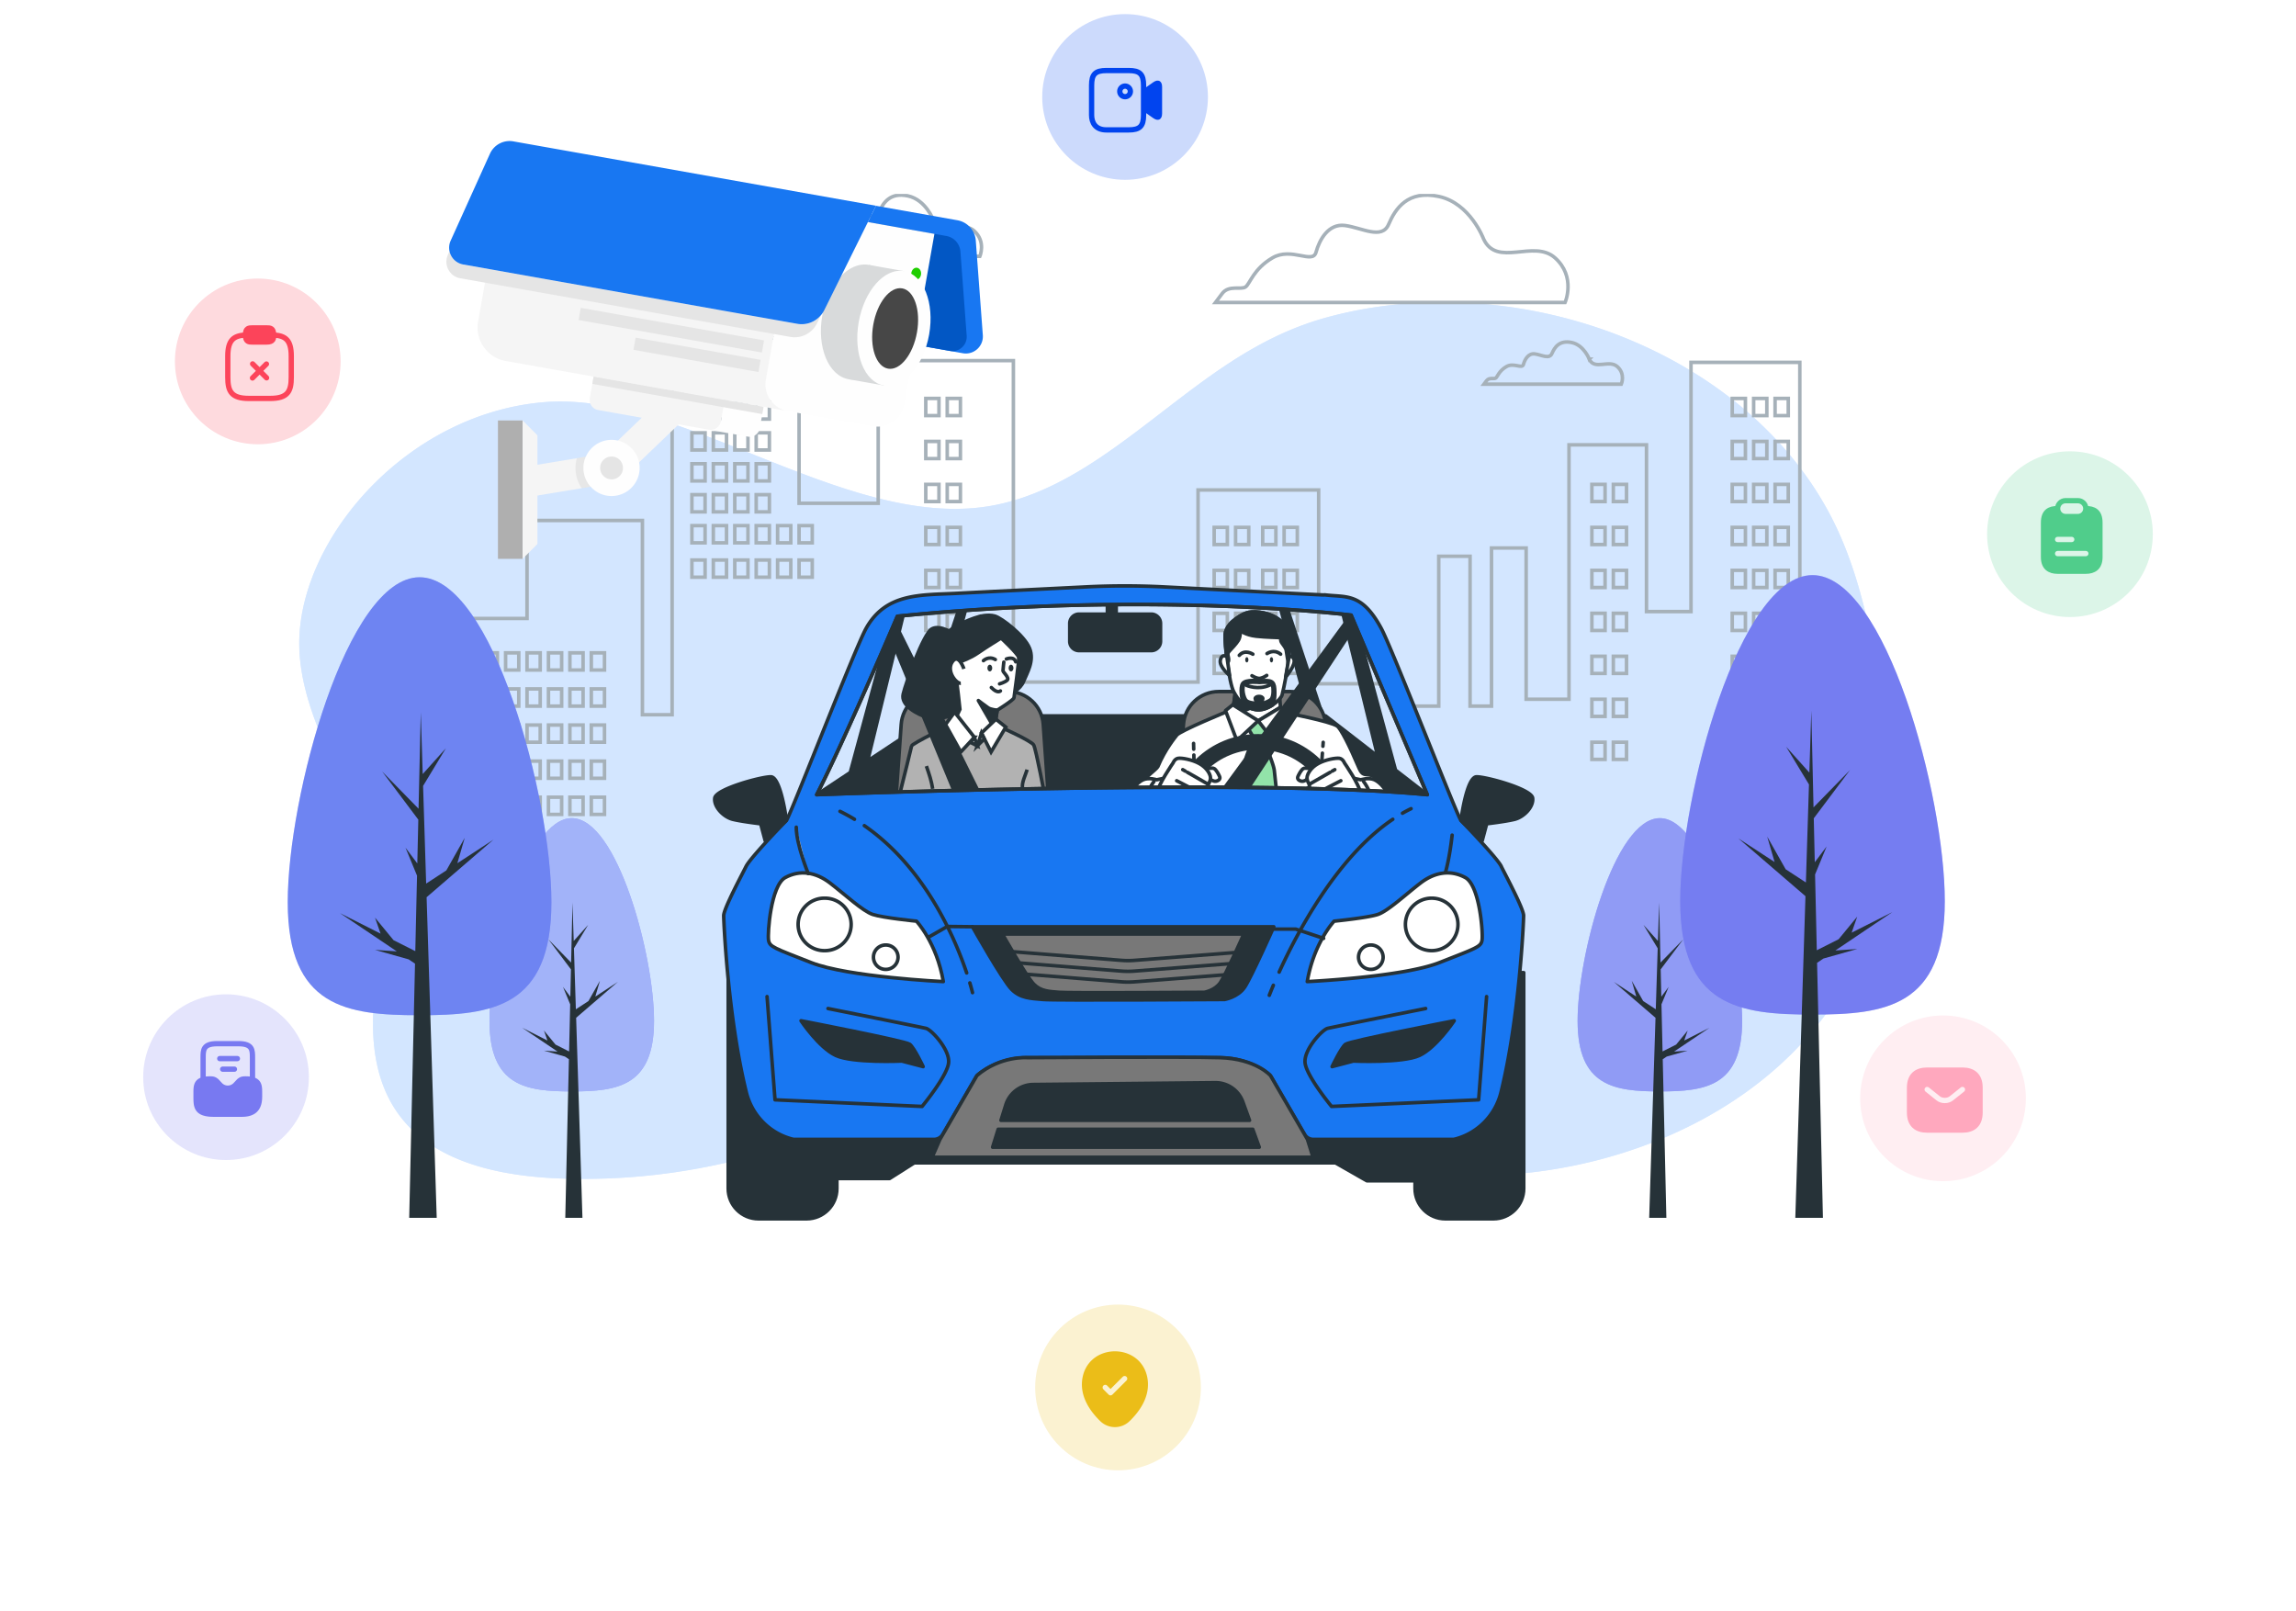 <?xml version="1.0" encoding="utf-8"?>
<svg xmlns="http://www.w3.org/2000/svg" width="570" height="400" fill="none" viewBox="0 0 570 457" class="icon"><g clip-path="url(#a)"><path fill="#D3E6FF" d="M483.733 277.389c11.462-21.197 13.155-45.411 10.466-68.783-2.384-20.733-5.984-44.517-16.051-63.226-25.501-47.408-89.964-69.653-142.307-55.4-21.829 5.942-37.142 19.731-54.674 32.843-12.957 9.696-27.181 19.167-43.923 21.104-40.104 4.643-85.747-33.162-123.779-29.845-38.032 3.316-67.77 37.141-69.151 66.323-1.381 29.182 27.66 59.028 24.896 78.925-2.769 19.897-20.746 72.955 50.478 74.945 71.223 1.99 108.564-37.804 136.224-29.182 27.659 8.622 88.509 33.824 139.683 27.192 33.384-4.324 66.024-20.699 84.319-48.509a86.121 86.121 0 0 0 3.819-6.38v-.007Z"></path><path fill="#D3E6FF" d="M483.733 277.389c11.462-21.197 13.155-45.411 10.466-68.783-2.384-20.733-5.984-44.517-16.051-63.226-25.501-47.408-89.964-69.653-142.307-55.4-21.829 5.942-37.142 19.731-54.674 32.843-12.957 9.696-27.181 19.167-43.923 21.104-40.104 4.643-85.747-33.162-123.779-29.845-38.032 3.316-67.77 37.141-69.151 66.323-1.381 29.182 27.66 59.028 24.896 78.925-2.769 19.897-20.746 72.955 50.478 74.945 71.223 1.99 108.564-37.804 136.224-29.182 27.659 8.622 88.509 33.824 139.683 27.192 33.384-4.324 66.024-20.699 84.319-48.509a86.121 86.121 0 0 0 3.819-6.38v-.007Z" opacity=".8"></path><path stroke="#A6B1B9" stroke-linecap="round" stroke-miterlimit="10" d="M224.128 62.408s-2.165-5.77-7.225-6.85c-5.054-1.082-7.046 1.982-8.128 4.51-1.083 2.526-4.337.543-7.046.178-2.71-.364-4.157 2.348-4.695 4.331-.545 1.983-3.972-.902-7.046.902-3.068 1.804-3.613 4.152-4.337 4.69-.724.536-2.709-.359-3.792 1.08l-1.082 1.446h56.527s1.806-4.152-1.627-7.216c-3.434-3.064-9.39 1.625-11.562-3.064l.013-.007ZM380.175 67.748s-3.799-10.128-12.671-12.025c-8.872-1.896-12.358 3.483-14.258 7.913-1.899 4.43-7.603.948-12.358.318-4.755-.63-7.285 4.112-8.235 7.594-.95 3.482-6.973-1.585-12.359 1.585-5.385 3.164-6.335 7.276-7.603 8.225-1.269.948-4.755-.63-6.654 1.896l-1.9 2.534h99.161s3.168-7.276-2.848-12.655c-6.017-5.378-16.476 2.846-20.275-5.378v-.007ZM126.561 84.912s-1.494-3.979-4.981-4.722c-3.486-.743-4.854 1.367-5.605 3.11-.743 1.739-2.988.372-4.854.127-1.866-.246-2.862 1.618-3.234 2.984-.372 1.367-2.736-.623-4.855.624-2.118 1.24-2.49 2.858-2.988 3.23-.498.371-1.866-.246-2.617.743l-.743.994h38.962s1.241-2.858-1.123-4.974-6.475 1.121-7.969-2.116h.007ZM410.158 101.866s-1.494-3.98-4.98-4.723c-3.487-.743-4.855 1.367-5.605 3.111-.744 1.738-2.988.371-4.855.126-1.866-.252-2.862 1.618-3.234 2.984-.371 1.367-2.736-.623-4.854.624-2.119 1.24-2.49 2.858-2.988 3.23-.499.371-1.867-.246-2.617.743l-.744.995h38.962s1.242-2.859-1.122-4.975c-2.364-2.115-6.475 1.121-7.969-2.115h.006Z"></path><path stroke="#A6B1B9" stroke-linecap="round" stroke-miterlimit="10" d="M71.927 234.875H91.57v-59.472h17.3v-27.79h32.732v55.088h8.421V95.861h36.007v46.878h22.446v-40.464h38.344v91.161h52.377v-54.471h34.207v54.962h20.971v6.334h13.09v-42.5h8.885v42.5h6.083v-44.848h9.822v42.898h12.153v-72.147h21.981v47.289h12.624v-70.687h30.867v142.833"></path><path stroke="#A6B1B9" stroke-linecap="round" stroke-miterlimit="10" d="M100.449 185.152H96.71v4.875h3.739v-4.875ZM106.532 185.152h-3.739v4.875h3.739v-4.875ZM112.608 185.152h-3.738v4.875h3.738v-4.875ZM118.691 185.152h-3.738v4.875h3.738v-4.875ZM124.768 185.152h-3.739v4.875h3.739v-4.875ZM130.844 185.152h-3.739v4.875h3.739v-4.875ZM159.373 149.08h-3.738v4.875h3.738v-4.875ZM165.45 149.08h-3.739v4.875h3.739v-4.875ZM171.533 149.08h-3.739v4.875h3.739v-4.875ZM177.609 149.08h-3.739v4.875h3.739v-4.875ZM159.373 140.299h-3.738v4.875h3.738v-4.875ZM165.45 140.299h-3.739v4.875h3.739v-4.875ZM171.533 140.299h-3.739v4.875h3.739v-4.875ZM177.609 140.299h-3.739v4.875h3.739v-4.875ZM159.373 131.523h-3.738v4.875h3.738v-4.875ZM165.45 131.523h-3.739v4.875h3.739v-4.875ZM171.533 131.523h-3.739v4.875h3.739v-4.875ZM177.609 131.523h-3.739v4.875h3.739v-4.875ZM159.373 122.75h-3.738v4.875h3.738v-4.875ZM165.45 122.75h-3.739v4.875h3.739v-4.875ZM171.533 122.75h-3.739v4.875h3.739v-4.875ZM177.609 122.75h-3.739v4.875h3.739v-4.875ZM159.373 113.975h-3.738v4.874h3.738v-4.874ZM165.45 113.975h-3.739v4.874h3.739v-4.874ZM171.533 113.975h-3.739v4.874h3.739v-4.874ZM177.609 113.975h-3.739v4.874h3.739v-4.874ZM183.686 149.08h-3.739v4.875h3.739v-4.875ZM189.769 149.08h-3.739v4.875h3.739v-4.875ZM159.373 158.828h-3.738v4.875h3.738v-4.875ZM165.45 158.828h-3.739v4.875h3.739v-4.875ZM171.533 158.828h-3.739v4.875h3.739v-4.875ZM177.609 158.828h-3.739v4.875h3.739v-4.875ZM183.686 158.828h-3.739v4.875h3.739v-4.875ZM189.769 158.828h-3.739v4.875h3.739v-4.875ZM100.449 195.387H96.71v4.874h3.739v-4.874ZM106.532 195.387h-3.739v4.874h3.739v-4.874ZM112.608 195.387h-3.738v4.874h3.738v-4.874ZM118.691 195.387h-3.738v4.874h3.738v-4.874ZM124.768 195.387h-3.739v4.874h3.739v-4.874ZM130.844 195.387h-3.739v4.874h3.739v-4.874ZM100.449 205.627H96.71v4.875h3.739v-4.875ZM106.532 205.627h-3.739v4.875h3.739v-4.875ZM112.608 205.627h-3.738v4.875h3.738v-4.875ZM118.691 205.627h-3.738v4.875h3.738v-4.875ZM124.768 205.627h-3.739v4.875h3.739v-4.875ZM130.844 205.627h-3.739v4.875h3.739v-4.875ZM100.449 215.859H96.71v4.875h3.739v-4.875ZM106.532 215.859h-3.739v4.875h3.739v-4.875ZM112.608 215.859h-3.738v4.875h3.738v-4.875ZM118.691 215.859h-3.738v4.875h3.738v-4.875ZM124.768 215.859h-3.739v4.875h3.739v-4.875ZM130.844 215.859h-3.739v4.875h3.739v-4.875ZM100.449 226.1H96.71v4.874h3.739V226.1ZM106.532 226.1h-3.739v4.874h3.739V226.1ZM112.608 226.1h-3.738v4.874h3.738V226.1ZM118.691 226.1h-3.738v4.874h3.738V226.1ZM124.768 226.1h-3.739v4.874h3.739V226.1ZM130.844 226.1h-3.739v4.874h3.739V226.1ZM454.447 113h-3.739v4.875h3.739V113ZM460.523 113h-3.739v4.875h3.739V113ZM466.599 113h-3.739v4.875h3.739V113ZM454.447 125.189h-3.739v4.875h3.739v-4.875ZM460.523 125.189h-3.739v4.875h3.739v-4.875ZM466.599 125.189h-3.739v4.875h3.739v-4.875ZM454.447 137.373h-3.739v4.875h3.739v-4.875ZM460.523 137.373h-3.739v4.875h3.739v-4.875ZM466.599 137.373h-3.739v4.875h3.739v-4.875ZM454.447 149.562h-3.739v4.875h3.739v-4.875ZM460.523 149.562h-3.739v4.875h3.739v-4.875ZM466.599 149.562h-3.739v4.875h3.739v-4.875ZM454.447 161.754h-3.739v4.875h3.739v-4.875ZM460.523 161.754h-3.739v4.875h3.739v-4.875ZM466.599 161.754h-3.739v4.875h3.739v-4.875ZM454.447 173.938h-3.739v4.874h3.739v-4.874ZM460.523 173.938h-3.739v4.874h3.739v-4.874ZM466.599 173.938h-3.739v4.874h3.739v-4.874ZM454.447 186.127h-3.739v4.875h3.739v-4.875ZM460.523 186.127h-3.739v4.875h3.739v-4.875ZM466.599 186.127h-3.739v4.875h3.739v-4.875ZM454.447 198.311h-3.739v4.874h3.739v-4.874ZM460.523 198.311h-3.739v4.874h3.739v-4.874ZM466.599 198.311h-3.739v4.874h3.739v-4.874ZM454.447 210.502h-3.739v4.875h3.739v-4.875ZM460.523 210.502h-3.739v4.875h3.739v-4.875ZM414.641 137.373h-3.739v4.875h3.739v-4.875ZM420.724 137.373h-3.739v4.875h3.739v-4.875ZM414.641 149.562h-3.739v4.875h3.739v-4.875ZM420.724 149.562h-3.739v4.875h3.739v-4.875ZM414.641 161.754h-3.739v4.875h3.739v-4.875ZM420.724 161.754h-3.739v4.875h3.739v-4.875ZM414.641 173.938h-3.739v4.874h3.739v-4.874ZM420.724 173.938h-3.739v4.874h3.739v-4.874ZM414.641 186.127h-3.739v4.875h3.739v-4.875ZM420.724 186.127h-3.739v4.875h3.739v-4.875ZM414.641 198.311h-3.739v4.874h3.739v-4.874ZM420.724 198.311h-3.739v4.874h3.739v-4.874ZM414.641 210.502h-3.739v4.875h3.739v-4.875ZM420.724 210.502h-3.739v4.875h3.739v-4.875ZM307.504 149.562h-3.739v4.875h3.739v-4.875ZM313.581 149.562h-3.739v4.875h3.739v-4.875ZM307.504 161.754h-3.739v4.875h3.739v-4.875ZM313.581 161.754h-3.739v4.875h3.739v-4.875ZM307.504 173.938h-3.739v4.874h3.739v-4.874ZM313.581 173.938h-3.739v4.874h3.739v-4.874ZM307.504 186.127h-3.739v4.875h3.739v-4.875ZM313.581 186.127h-3.739v4.875h3.739v-4.875ZM307.504 198.311h-3.739v4.874h3.739v-4.874ZM313.581 198.311h-3.739v4.874h3.739v-4.874ZM307.504 210.502h-3.739v4.875h3.739v-4.875ZM313.581 210.502h-3.739v4.875h3.739v-4.875ZM321.271 149.562h-3.739v4.875h3.739v-4.875ZM327.347 149.562h-3.739v4.875h3.739v-4.875ZM321.271 161.754h-3.739v4.875h3.739v-4.875ZM327.347 161.754h-3.739v4.875h3.739v-4.875ZM321.271 173.938h-3.739v4.874h3.739v-4.874ZM327.347 173.938h-3.739v4.874h3.739v-4.874ZM321.271 186.127h-3.739v4.875h3.739v-4.875ZM327.347 186.127h-3.739v4.875h3.739v-4.875ZM321.271 198.311h-3.739v4.874h3.739v-4.874ZM327.347 198.311h-3.739v4.874h3.739v-4.874ZM321.271 210.502h-3.739v4.875h3.739v-4.875ZM327.347 210.502h-3.739v4.875h3.739v-4.875ZM225.709 113h-3.739v4.875h3.739V113ZM231.792 113h-3.739v4.875h3.739V113ZM225.709 125.189h-3.739v4.875h3.739v-4.875ZM231.792 125.189h-3.739v4.875h3.739v-4.875ZM225.709 137.373h-3.739v4.875h3.739v-4.875ZM231.792 137.373h-3.739v4.875h3.739v-4.875ZM225.709 149.562h-3.739v4.875h3.739v-4.875ZM231.792 149.562h-3.739v4.875h3.739v-4.875ZM225.709 161.754h-3.739v4.875h3.739v-4.875ZM231.792 161.754h-3.739v4.875h3.739v-4.875ZM225.709 173.938h-3.739v4.874h3.739v-4.874ZM231.792 173.938h-3.739v4.874h3.739v-4.874ZM225.709 186.127h-3.739v4.875h3.739v-4.875ZM231.792 186.127h-3.739v4.875h3.739v-4.875ZM225.709 198.311h-3.739v4.874h3.739v-4.874ZM231.792 198.311h-3.739v4.874h3.739v-4.874ZM225.709 210.502h-3.739v4.875h3.739v-4.875ZM231.792 210.502h-3.739v4.875h3.739v-4.875ZM466.599 210.502h-3.739v4.875h3.739v-4.875Z"></path><path fill="#7879F1" d="M453.524 289.533c0 18.603-10.447 20.01-23.336 20.01-12.89 0-23.336-1.407-23.336-20.01 0-18.604 10.446-57.496 23.336-57.496 12.889 0 23.336 38.892 23.336 57.496Z"></path><path fill="#A3B3F9" d="M453.524 289.533c0 18.603-10.447 20.01-23.336 20.01-12.89 0-23.336-1.407-23.336-20.01 0-18.604 10.446-57.496 23.336-57.496 12.889 0 23.336 38.892 23.336 57.496Z" opacity=".58"></path><path fill="#263238" d="m438.077 297.976-3.858.266 10.054-6.765-7.179 3.621.983-2.832-3.281 3.993-3.851 1.943-.306-13.364 2.039-4.941-2.085 2.779-.18-7.747 6.396-8.516-6.442 6.586-.385-17.052-.346 10.917-4.104-4.57 4.038 6.666-.545 17.284-3.572-2.335-3.254-5.757 1.301 4.49-6.382-4.171 11.828 10.187-1.793 56.739h4.874l-1.029-44.987 1.122-.756 5.957-1.678Z"></path><path fill="#7879F1" d="M511 255.568c0 29.918-16.801 32.18-37.521 32.18-20.719 0-37.521-2.262-37.521-32.18s16.802-92.455 37.521-92.455c20.72 0 37.521 62.543 37.521 92.455Z"></path><path fill="#6E84F3" d="M511 255.568c0 29.918-16.801 32.18-37.521 32.18-20.719 0-37.521-2.262-37.521-32.18s16.802-92.455 37.521-92.455c20.72 0 37.521 62.543 37.521 92.455Z" opacity=".31"></path><path fill="#263238" d="m486.163 269.144-6.202.424 16.163-10.883-11.548 5.83 1.587-4.557-5.279 6.42-6.19 3.124-.491-21.482 3.28-7.952-3.36 4.47-.285-12.455 10.28-13.69-10.353 10.586-.625-27.418-.557 17.549-6.595-7.349 6.488 10.718-.876 27.796-5.738-3.747-5.233-9.266 2.098 7.216-10.273-6.705 19.026 16.389-2.882 91.234h7.836l-1.66-72.339 1.813-1.214 9.576-2.699Z"></path><path fill="#7879F1" d="M98.224 289.533c0 18.603 10.446 20.01 23.336 20.01 12.89 0 23.336-1.407 23.336-20.01 0-18.604-10.446-57.496-23.336-57.496-12.89 0-23.336 38.892-23.336 57.496Z"></path><path fill="#C1DCFF" d="M98.224 289.533c0 18.603 10.446 20.01 23.336 20.01 12.89 0 23.336-1.407 23.336-20.01 0-18.604-10.446-57.496-23.336-57.496-12.89 0-23.336 38.892-23.336 57.496Z" opacity=".58"></path><path fill="#263238" d="m113.671 297.976 3.858.266-10.054-6.765 7.179 3.621-.983-2.832 3.281 3.993 3.851 1.943.306-13.364-2.039-4.941 2.085 2.779.18-7.747-6.396-8.516 6.435 6.586.392-17.052.346 10.917 4.104-4.57-4.038 6.666.545 17.284 3.572-2.335 3.254-5.757-1.308 4.49 6.389-4.171-11.828 10.187 1.787 56.739h-4.868l1.029-44.987-1.122-.756-5.957-1.678Z"></path><path fill="#7879F1" d="M41 255.866c0 29.819 16.742 32.068 37.395 32.068 20.653 0 37.394-2.249 37.394-32.068s-16.741-92.149-37.394-92.149S41 226.047 41 255.866Z"></path><path fill="#579DF7" d="M41 255.866c0 29.819 16.742 32.068 37.395 32.068 20.653 0 37.394-2.249 37.394-32.068s-16.741-92.149-37.394-92.149S41 226.047 41 255.866Z" opacity=".31"></path><path fill="#263238" d="m65.75 269.397 6.183.424-16.11-10.843 11.508 5.81-1.58-4.537 5.26 6.394 6.169 3.11.49-21.409-3.266-7.926 3.347 4.457.285-12.415-10.247-13.643 10.314 10.545.63-27.325.552 17.49 6.574-7.323-6.468 10.685.87 27.703 5.724-3.734 5.213-9.232-2.085 7.19 10.234-6.686-18.96 16.336 2.869 90.929h-7.803l1.647-72.094-1.8-1.213-9.55-2.693Z"></path><path fill="#263238" stroke="#263238" stroke-linecap="round" stroke-linejoin="round" d="M285.908 174.17h-20.46a2.648 2.648 0 0 0-2.65 2.646v5.061a2.648 2.648 0 0 0 2.65 2.646h20.46a2.649 2.649 0 0 0 2.65-2.646v-5.061a2.649 2.649 0 0 0-2.65-2.646Z"></path><path fill="#263238" stroke="#263238" stroke-linecap="round" stroke-linejoin="round" d="M275.987 169.148h-2.511v7.846h2.511v-7.846Z"></path><path fill="#263238" stroke="#263238" stroke-linecap="round" stroke-linejoin="round" d="m364.224 225.39-9.012-6.977-12.551-46.334-20.892-2.573 9.038 33.533H225.144l9.039-33.533-20.893 2.573-12.737 47.01-9.516 6.301h173.187Zm-39.885-53.317 15.745 1.14 10.068 41.267-14.789-11.454h-.797l-10.227-30.96v.007Zm-108.479 1.14 15.746-1.14-11.024 33.36.379.126-15.487 10.26 10.393-42.606h-.007Z"></path><path fill="#787878" stroke="#263238" stroke-linecap="round" stroke-linejoin="round" d="m256.848 227.506-1.554-22.066c-.365-5.24-4.735-9.305-9.995-9.305h-20.307c-5.26 0-9.63 4.065-9.995 9.305l-1.554 22.066h43.405ZM336.917 227.506l-1.554-22.066c-.366-5.24-4.735-9.305-9.995-9.305H305.06c-5.259 0-9.629 4.065-9.994 9.305l-1.554 22.066h43.405Z"></path><path fill="#263238" stroke="#263238" stroke-miterlimit="10" d="M230.019 179.827s-3.892-2.779-6.302-1.479c-2.411 1.294-7.418 15.374-8.162 18.518-.744 3.143 3.891 5.743 7.046 6.665 3.154.929 9.456-1.114 10.937-2.593 1.481-1.479-3.526-21.111-3.526-21.111h.007Z"></path><path fill="#B2B2B2" stroke="#263238" stroke-miterlimit="10" d="M256.323 228.091c-.239-.749-.378-1.213-.378-1.213s-2.703-14.452-3.374-15.606c-.677-1.154-9.065-4.915-9.065-4.915l-14.563-.769s-10.898 5.299-10.997 5.976c-.053.358-2.139 8.741-4.084 16.527h42.468-.007Z"></path><path stroke="#263238" stroke-miterlimit="10" d="M222.143 217.273c.856 2.474 1.434 4.212 1.786 6.447M250.718 218.281c-.465 1.592-1.64 3.701-1.288 5.399"></path><path fill="#263238" stroke="#263238" stroke-miterlimit="10" d="M237.038 174.871s-8.666 2.408-11.077 7.057c-2.41 4.65-2.57 5.691-1.202 7.939 1.362 2.242 4.735 6.254 7.87 7.859 3.128 1.606 13.082-.722 13.082-.722s3.048-1.36 4.011-3.768c.963-2.407 3.128-5.77 1.687-9.378-1.448-3.608-7.869-8.575-9.875-9.139-2.005-.564-4.496.159-4.496.159v-.007Z"></path><path fill="#fff" stroke="#263238" stroke-miterlimit="10" d="M243.347 180.954s-4.323 2.659-6.541 4.205c-2.218 1.552-4.881 2.434-4.881 2.434s-1.992.889-1.554 3.21c.445 2.328 1.281 10.36 1.281 10.36l-1.507 3.263 6.428 7.083 5.101-6.646.551-3.435s4.655-2.879 4.768-3.542c.113-.663 1.441-10.406 1.328-11.401-.113-.995-4.987-5.538-4.987-5.538l.013.007Z"></path><path stroke="#263238" stroke-linecap="round" stroke-linejoin="round" d="M244.104 187.779s-.239 2.162-.239 2.487c0 .325 1.926 2.003 1.202 2.647-.724.643-2.165 1.041-2.165 1.041M243.141 195.956s-.803.882-2.57-.962"></path><path fill="#263238" stroke="#263238" stroke-linecap="round" stroke-linejoin="round" d="M242.245 201.434s-1.833-.192-2.55-.67c-.724-.484-2.81-2.082-2.81-2.082l4.091 7.056.711-.868.551-3.436h.007Z"></path><path fill="#fff" d="M232.788 189.701s-1.527-4.569-3.294-2.003c-1.766 2.567 1.043 6.175 2.411 6.096"></path><path stroke="#263238" stroke-miterlimit="10" d="M232.788 189.701s-1.527-4.569-3.294-2.003c-1.766 2.567 1.043 6.175 2.411 6.096"></path><path fill="#263238" d="M240.133 190.425c.378 0 .684-.43.684-.961 0-.531-.306-.962-.684-.962-.378 0-.684.431-.684.962 0 .531.306.961.684.961ZM246.15 190.425c.377 0 .684-.43.684-.961 0-.531-.307-.962-.684-.962-.378 0-.684.431-.684.962 0 .531.306.961.684.961Z"></path><path stroke="#263238" stroke-linecap="round" stroke-linejoin="round" d="M238.327 187.373s1.447-1.445 3.373-.318M244.828 186.897s2.165-.882 2.65.802"></path><path fill="#fff" stroke="#263238" stroke-miterlimit="10" d="m230.138 201.965 5.619 7.136-3.852 4.172-4.337-7.78 2.57-3.528Z"></path><path fill="#263238" d="m212.075 174.461 26.152 52.767h-7.033l-21.078-51.155"></path><path stroke="#263238" stroke-linecap="round" stroke-linejoin="round" d="m212.075 174.461 26.152 52.767h-7.033l-21.078-51.155"></path><path fill="#fff" stroke="#263238" stroke-miterlimit="10" d="m235.757 209.102.83 2.414-1.953-.969 1.123-1.445ZM237.762 207.901l2.73 5.372 4.177-7.057-2.809-2.241-4.098 3.926Z"></path><path fill="#fff" stroke="#263238" stroke-miterlimit="10" d="m237.762 207.9-1.175 3.615 1.979-1.93-.804-1.685Z"></path><path fill="#fff" stroke="#263238" stroke-linecap="round" stroke-linejoin="round" d="M350.756 232.28c.458-1.014 2.776-6.307 1.946-7.706-4.728-7.939-6.116-2.68-7.803-6.653-2.842-6.672-5.24-11.321-6.262-12.017-1.973-1.347-14.949-3.834-14.949-3.834l-15.885-.418s-13.707 5.598-14.636 6.845c-.399.537-3.347 4.046-5.399 8.993-.206.504-4.948 4.285-5.154 4.789-2.238 5.418-.159 9.172.366 9.995h67.783l-.007.006Z"></path><path stroke="#263238" stroke-linecap="round" stroke-linejoin="round" d="M298.008 214.135c.159 5.471.159 10.698.385 16.096M297.928 210.838l.04 1.645M334.466 213.604c-.319 4.204-.631 8.416-.95 12.621-.099 1.34-.199 2.686-.305 4.026M334.692 210.533l-.08 1.114"></path><path fill="#92E3A9" stroke="#263238" stroke-linecap="round" stroke-linejoin="round" d="M312.12 219.587c.159 2.918-.16 8.821-.405 12.687h10.612a2879.327 2879.327 0 0 1-1.494-13.682c-.246-2.401-3.48-9.279-3.48-9.279l2.072-2.732-3.733-3.893-2.404 3.727 1.906 3.15s-3.313 5.465-3.068 10.022h-.006Z"></path><path fill="#fff" stroke="#263238" stroke-linecap="round" stroke-linejoin="round" d="m309.882 195.57-.664 4.968 7.045 3.893 6.303-3.807-.246-3.648-12.438-1.406Z"></path><path fill="#263238" stroke="#263238" stroke-linecap="round" stroke-linejoin="round" d="m309.218 200.538 2.364 1.313 4.011-1.678-4.47-4.463-1.241-.14-.664 4.968Z"></path><path fill="#fff" stroke="#263238" stroke-linecap="round" stroke-linejoin="round" d="M309.383 175.919s-2.344 1.671-2.51 4.099c-.166 2.427 1.089 13.629 2.431 16.136 1.341 2.507 2.928 4.517 6.196 5.101 3.267.583 7.119-2.673 7.537-4.179.418-1.505 2.012-9.278 2.012-12.21 0-2.931.332-6.274-2.344-8.695-2.676-2.427-7.033-2.925-9.125-2.507-2.091.418-4.183 2.255-4.183 2.255h-.014Z"></path><path fill="#263238" stroke="#263238" stroke-linecap="round" stroke-linejoin="round" d="M322.698 176.171c-2.676-2.427-7.032-2.925-9.124-2.507-2.092.418-4.184 2.255-4.184 2.255s-2.344 1.671-2.51 4.099c-.08 1.18.173 4.444.611 7.773.172.026.392-.053.392-.663 0-1.002-.585-1.592.166-2.428.75-.835 1.925-2.009 2.596-3.09.671-1.088.505-2.759.505-2.759s1.507 1.253 4.522 1.591c3.015.332 6.283.332 6.781.418.504.086-.166.584.584 1.592.75 1.001 1.089 1.505 1.169 2.01.073.431.458 2.851.558 3.515.166-1.227.279-2.328.279-3.091 0-2.925.332-6.274-2.345-8.695v-.02Z"></path><path stroke="#263238" stroke-linecap="round" stroke-linejoin="round" d="M314.49 191.637s1.421.922 2.344.749c.924-.165 1.84-.835 1.84-.835M318.76 185.364s1.926-1.42 3.852.166M314.743 185.536s-2.258-1.506-3.852.331"></path><path fill="#263238" d="M313.487 187.121c0 .417-.205.749-.458.749-.252 0-.458-.338-.458-.749 0-.412.206-.75.458-.75.253 0 .458.338.458.75ZM320.48 187.121c0 .417-.205.749-.458.749-.252 0-.458-.338-.458-.749 0-.412.206-.75.458-.75.253 0 .458.338.458.75Z"></path><path stroke="#263238" stroke-linecap="round" stroke-linejoin="round" d="M312.983 194.397s3.267 1.419 6.528-.086"></path><path fill="#fff" stroke="#263238" stroke-linecap="round" stroke-linejoin="round" d="M307.378 186.285s-1.341-1.088-1.84.836c-.504 1.923 2.597 4.43 2.597 4.43l-.75-5.266h-.007ZM324.956 186.623s.751-1.254 1.421.331c.671 1.592-2.344 5.101-2.344 5.101l.923-5.432Z"></path><path fill="#263238" stroke="#263238" stroke-linecap="round" stroke-linejoin="round" d="M316.635 193.116s-3.984-.564-4.821.776c-.724 1.154-.319 4.377.345 5.929.89.683 1.966 1.187 3.341 1.433 1.62.291 3.393-.372 4.808-1.294.332-.471.803-1.658.631-4.563-.14-2.348-1.156-2.58-4.304-2.281Zm2.995 5.432s-1.301.995-3.174.941c-.677-.019-2.842-.059-3.593-.822-.75-.763-1.354-3.634-.604-4.57.75-.935 4.33-.543 4.33-.543 2.829-.206 3.739-.047 3.865 1.598.232 3.031-.83 3.396-.83 3.396h.006Z"></path><path fill="#263238" stroke="#263238" stroke-linecap="round" stroke-linejoin="round" d="M317.572 198.125c0 .338-.485 1.366-1.083 1.366-.597 0-1.082-1.028-1.082-1.366 0-.339.485-.617 1.082-.617.598 0 1.083.272 1.083.617Z"></path><path fill="#fff" stroke="#263238" stroke-linecap="round" stroke-linejoin="round" d="m316.263 204.431-6.049 5.631-3.235-8.529 2.072-1.658 7.212 4.556ZM316.263 204.432l4.895 6.38 3.234-8.449-1.826-1.738-6.303 3.807Z"></path><path fill="#263238" d="m342.614 174.461-38.676 52.767h7.033l33.596-51.155"></path><path stroke="#263238" stroke-linecap="round" stroke-linejoin="round" d="m342.614 174.461-38.676 52.767h7.033l33.596-51.155"></path><path fill="#fff" stroke="#263238" stroke-linecap="round" stroke-linejoin="round" d="M280.476 232.281h9.769c.936-1.088 1.839-2.328 2.085-2.626.418-.518 1.554-2.388.83-4.975-.724-2.593-3.115-4.045-3.115-4.045l-2.596.517s-2.178-.723-3.839 0c-1.66.723-3.838 3.217-4.675 6.115-.664 2.321.399 4.046 1.541 5.014Z"></path><path stroke="#263238" stroke-linecap="round" stroke-linejoin="round" d="M286.685 221.643c-1.82 2.487-3.095 5.743-1.175 8.535"></path><path fill="#fff" stroke="#263238" stroke-linecap="round" stroke-linejoin="round" d="M301.508 218.067s1.72-.431 2.291-.073 1.215 1.572 1.5 2.215c.286.643-.146 1.214-1.075 1.36-.93.146-2.145-1.075-2.145-1.075l-.571-2.434v.007Z"></path><path fill="#263238" stroke="#263238" stroke-linecap="round" stroke-linejoin="round" d="m337.023 221.942-1.381-1.778-14.365 9h-10.306l-14.265-8.111-1.188 1.286 7.012 9.942h26.444l8.049-10.339Z"></path><path fill="#263238" stroke="#263238" stroke-linecap="round" stroke-linejoin="round" d="M294.807 232.281c.631-11.255 9.961-20.188 21.39-20.188s20.753 8.933 21.39 20.188h3.42c-.637-13.138-11.495-23.597-24.803-23.597-13.309 0-24.173 10.459-24.804 23.597h3.42-.013Z"></path><path fill="#fff" stroke="#263238" stroke-linecap="round" stroke-linejoin="round" d="M292.131 216.351s-4.37 6.294-4.509 8.509c-.146 2.215.856 4.503 3.008 4.861 2.145.358 2.504-1.001 2.504-1.001s4.655 1.001 4.867 1.001c.213 0 .717-.212.857-.716.146-.497.498-1.141.498-1.141s.644-.431 1.076-1.213c.431-.79.571-1.148.571-1.148s.79-1.147.93-1.645c.146-.497.146-1.432.146-1.432s.717-.929.644-1.93c-.073-1.002-1.076-2.786-3.148-3.933-2.078-1.148-5.014-1.645-6.016-1.499-1.003.146-1.435 1.287-1.435 1.287h.007Z"></path><path stroke="#263238" stroke-linecap="round" stroke-linejoin="round" d="m296.195 219.051 5.884 3.376M294.854 218.281l.75.431M293.134 221.424l7.876 4.079M294.203 225.576l5.16 2.288M292.416 224.787l1.023.451"></path><path fill="#fff" stroke="#263238" stroke-linecap="round" stroke-linejoin="round" d="M342.588 232.281h9.769c1.142-.968 2.204-2.693 1.54-5.014-.83-2.905-3.008-5.392-4.675-6.115-1.66-.723-3.838 0-3.838 0l-2.597-.517s-2.39 1.452-3.114 4.045c-.724 2.594.418 4.457.83 4.975.239.298 1.142 1.538 2.078 2.626h.007Z"></path><path stroke="#263238" stroke-linecap="round" stroke-linejoin="round" d="M347.94 228.99a5.591 5.591 0 0 1-.617 1.181M346.147 221.643c1.335 1.823 2.378 4.059 2.079 6.221"></path><path fill="#fff" stroke="#263238" stroke-linecap="round" stroke-linejoin="round" d="M331.325 218.067s-1.72-.431-2.291-.073-1.215 1.572-1.501 2.215c-.285.643.146 1.214 1.076 1.36.93.146 2.145-1.075 2.145-1.075l.571-2.434v.007Z"></path><path fill="#fff" stroke="#263238" stroke-linecap="round" stroke-linejoin="round" d="M340.702 216.351s4.37 6.294 4.509 8.509c.146 2.215-.857 4.503-3.008 4.861-2.145.358-2.504-1.001-2.504-1.001s-4.655 1.001-4.868 1.001c-.212 0-.717-.212-.856-.716-.146-.497-.498-1.141-.498-1.141s-.645-.431-1.076-1.213c-.432-.79-.571-1.148-.571-1.148s-.791-1.147-.93-1.645c-.146-.497-.146-1.432-.146-1.432s-.717-.929-.644-1.93c.073-1.002 1.076-2.786 3.147-3.933 2.079-1.148 5.014-1.645 6.017-1.499 1.003.146 1.435 1.287 1.435 1.287h-.007Z"></path><path stroke="#263238" stroke-linecap="round" stroke-linejoin="round" d="m336.638 219.051-5.884 3.376M337.986 218.281l-.757.431M339.699 221.424l-7.876 4.079M338.63 225.576l-5.16 2.288M340.416 224.787l-1.022.451"></path><path fill="#263238" stroke="#263238" stroke-linecap="round" stroke-linejoin="round" d="M360.731 275.85v41.889H196.755V275.85h-30.827v61.223c0 4.748 3.851 8.602 8.613 8.602h13.607c4.755 0 8.613-3.847 8.613-8.602v-2.826h14.936l6.992-4.443h119.483l8.898 5.08h13.667v2.189c0 4.748 3.852 8.602 8.613 8.602h13.608c4.754 0 8.613-3.847 8.613-8.602V275.85H360.731Z"></path><path fill="#1877F2" stroke="#263238" stroke-linecap="round" stroke-linejoin="round" d="M385.196 245.698c-1.143-2.281-9.47-10.969-11.15-12.707a3.254 3.254 0 0 1-.492-.677c-2.038-3.886-19.331-48.396-22.366-54.04-5.565-10.366-10.028-8.801-15.971-9.557-.173-.02-.346.027-.525.02l-45.125-2.282a219.523 219.523 0 0 0-22.306 0c-12.213.611-24.425 1.207-36.638 1.831-10.194.517-20.015-.139-25.614 9.988-3.101 5.611-20.327 50.141-22.366 54.04a3.146 3.146 0 0 1-.492.684c-1.68 1.744-10.001 10.426-11.143 12.707-1.268 2.54-6.355 12.058-6.355 13.968 0 1.645 1.182 28.791 6.402 50.074 1.554 6.34 6.368 11.427 12.657 13.205.445.126.784.199.956.199h39.587a2.99 2.99 0 0 0 2.589-1.493l9.364-16.156a3.04 3.04 0 0 1 .711-.829c1.474-1.187 6.455-4.689 13.846-4.689h54.661c7.391 0 12.372 3.502 13.846 4.689.285.232.525.511.71.829l9.364 16.156a3 3 0 0 0 2.59 1.493h39.586c.179 0 .512-.073.956-.199 6.296-1.778 11.104-6.858 12.658-13.199 5.22-21.283 6.402-48.429 6.402-50.074 0-1.903-5.087-11.427-6.356-13.967l.014-.014ZM191.03 225.384c7.943-15.553 22.878-50.612 22.878-50.612 72.771-7.302 128.7-.318 128.7-.318l21.609 50.923c-49.255-4.762-173.187 0-173.187 0v.007Z"></path><path fill="#787878" stroke="#263238" stroke-linecap="round" stroke-linejoin="round" d="m225.988 323.137-2.225 5.08H331.81l-1.587-5.08-10.486-18.093s-4.131-4.762-14.298-5.08c-10.167-.319-54.661 0-54.661 0s-7.624-.637-14.298 5.08l-10.486 18.093h-.006Z"></path><path fill="#263238" stroke="#263238" stroke-linecap="round" stroke-linejoin="round" d="M235.205 262.836s8.58 15.234 11.124 17.775c2.543 2.54 5.399 2.54 8.899 2.858 3.493.318 51.479 0 51.479 0s3.812-.637 5.718-3.488c1.906-2.859 8.261-17.138 8.261-17.138h-85.481v-.007Z"></path><path fill="#787878" stroke="#263238" stroke-linecap="round" stroke-linejoin="round" d="M243.719 264.906s6.873 12.197 8.905 14.233c2.032 2.036 4.323 2.036 7.126 2.288 2.802.252 41.226 0 41.226 0s3.055-.51 4.582-2.798c1.528-2.289 6.615-13.723 6.615-13.723h-68.454Z"></path><path fill="#263238" stroke="#263238" stroke-linecap="round" stroke-linejoin="round" d="m313.8 317.738-1.899-5.246a8.25 8.25 0 0 0-7.916-5.432l-51.613.517a8.242 8.242 0 0 0-7.783 6.029l-1.288 4.125H313.8v.007ZM242.51 320.277l-1.58 5.081h75.626l-1.84-5.081H242.51ZM373.76 232.686s1.587-12.375 4.449-12.375c2.863 0 15.573 3.488 15.892 6.028.319 2.541-2.543 5.392-5.087 6.029-2.543.637-7.942 1.267-7.942 1.267l-1.269 4.762-6.036-5.711h-.007ZM182.457 232.686s-1.587-12.375-4.449-12.375c-2.863 0-15.573 3.488-15.892 6.028-.319 2.541 2.543 5.392 5.087 6.029 2.543.637 7.942 1.267 7.942 1.267l1.269 4.762 6.036-5.711h.007Z"></path><path fill="#fff" stroke="#263238" stroke-linecap="round" stroke-linejoin="round" d="M219.32 261.251s5.718 6.029 7.624 17.138c0 0-27.008-1.266-37.501-5.392-10.486-4.125-11.761-4.443-12.073-6.347-.319-1.903.637-15.553 4.768-17.775 4.131-2.221 8.58-1.585 12.711 1.586 4.13 3.176 9.217 7.932 12.073 8.887 2.862.955 12.392 1.903 12.392 1.903h.006Z"></path><path fill="#fff" stroke="#263238" stroke-linecap="round" stroke-linejoin="round" d="M200.806 262.174c0 4.105-3.334 7.441-7.451 7.441a7.443 7.443 0 1 1 0-14.883 7.444 7.444 0 0 1 7.451 7.442ZM214.107 271.471a3.456 3.456 0 0 1-3.46 3.456 3.456 3.456 0 1 1 0-6.911 3.455 3.455 0 0 1 3.46 3.455ZM337.793 261.251s-5.718 6.029-7.624 17.138c0 0 27.009-1.266 37.501-5.392 10.486-4.125 11.761-4.443 12.073-6.347.319-1.903-.637-15.553-4.768-17.775-4.13-2.221-8.58-1.585-12.71 1.586-4.131 3.176-9.218 7.932-12.073 8.887-2.863.955-12.392 1.903-12.392 1.903h-.007Z"></path><path fill="#fff" stroke="#263238" stroke-linecap="round" stroke-linejoin="round" d="M358.015 262.174c0 4.105 3.333 7.441 7.451 7.441 4.117 0 7.451-3.329 7.451-7.441a7.444 7.444 0 0 0-7.451-7.442 7.443 7.443 0 0 0-7.451 7.442ZM344.713 271.471a3.456 3.456 0 0 0 3.46 3.456 3.456 3.456 0 1 0 0-6.911 3.455 3.455 0 0 0-3.46 3.455Z"></path><path fill="#263238" stroke="#263238" stroke-linecap="round" stroke-linejoin="round" d="M371.854 289.498s-29.552 5.71-30.827 6.666c-1.268.955-3.812 6.347-3.812 6.347l6.037-1.585s13.979.636 18.747-1.586c4.768-2.221 9.848-9.835 9.848-9.835l.007-.007ZM186.588 289.498s29.551 5.71 30.827 6.666c1.268.955 3.811 6.347 3.811 6.347l-6.036-1.585s-13.979.636-18.747-1.586c-4.768-2.221-9.849-9.835-9.849-9.835l-.006-.007Z"></path><path stroke="#263238" stroke-linecap="round" stroke-linejoin="round" d="m334.811 266.132-7.889-2.626h-6.236M222.82 265.76l5.26-3.004 7.125.079M357.178 230.636a40.845 40.845 0 0 1 2.437-1.286"></path><path stroke="#263238" stroke-linecap="round" stroke-linejoin="round" d="M322.2 275.697c4.974-10.917 16.337-32.624 32.229-43.336M319.405 282.276s.392-1.041 1.149-2.838M201.742 232.354a55.58 55.58 0 0 0-4.097-2.249M233.572 275.934c-3.254-9.709-11.735-29.812-29.028-41.77M235.225 281.527s-.232-1.008-.757-2.759"></path><path fill="#fff" d="M188.62 247.742s-3.38-8.257-3.38-13.138Z"></path><path stroke="#263238" stroke-linecap="round" stroke-linejoin="round" d="M188.62 247.742s-3.38-8.257-3.38-13.138"></path><path fill="#fff" d="M369.384 247.37s1.129-3.754 1.879-10.513Z"></path><path stroke="#263238" stroke-linecap="round" stroke-linejoin="round" d="M369.384 247.37s1.129-3.754 1.879-10.513M381.038 282.646l-2.257 29.276-41.718 1.877s-7.139-8.636-7.518-12.383c-.378-3.754 4.888-9.385 6.389-9.756 1.501-.372 27.812-5.631 27.812-5.631M176.952 282.646l2.258 29.276 41.717 1.877s7.139-8.636 7.518-12.383c.378-3.754-4.888-9.385-6.389-9.756-1.5-.372-27.812-5.631-27.812-5.631M246.694 269.914l30.667 2.447a23.95 23.95 0 0 0 3.918 0l28.264-2.195M248.713 273.117l28.642 2.288c1.301.106 2.61.106 3.918 0l27.274-2.115M250.765 276.326l26.596 2.123c1.302.106 2.61.106 3.918 0l25.893-2.01M191.037 225.39s123.932-4.762 173.187 0l-21.61-50.923s-55.929-6.984-128.699.318c0 0-14.936 35.059-22.878 50.611v-.006Z"></path></g><g filter="url(#b)"><path fill="#1877F2" d="m185.52 91.841 46.971 8.341c3.108.55 5.9-1.986 5.661-5.138l-1.998-26.807a6.336 6.336 0 0 0-5.217-5.772l-23.089-4.098-14.669 29.598a7.16 7.16 0 0 1-7.665 3.876h.006Z"></path><path fill="#0257C4" d="m185.52 91.84 43.28 7.684c2.62.467 4.968-1.668 4.773-4.32l-1.781-23.866a4.842 4.842 0 0 0-3.98-4.41l-22.245-3.947-12.382 24.982a7.16 7.16 0 0 1-7.665 3.876Z"></path><path fill="#FEFEFE" d="m185.165 59.357-8.548 48.304a7.703 7.703 0 0 0 6.233 8.935l24.105 4.282c4.184.745 8.175-2.052 8.919-6.244l8.547-48.304-39.256-6.973Z"></path><path fill="#D8DADB" d="M213.274 93.171c1.584-8.956-1.756-17.038-7.461-18.05-5.704-1.014-11.613 5.426-13.197 14.382-1.585 8.957 1.755 17.039 7.46 18.052 5.704 1.012 11.613-5.427 13.198-14.384Z"></path><path fill="#D8DADB" d="m205.816 75.128-5.737 32.429 9.985 1.772L215.8 76.9l-9.984-1.772Z"></path><path fill="#1FCE00" d="M220.631 77.799c.111-.943-.419-1.78-1.183-1.87-.764-.09-1.473.602-1.584 1.544-.11.943.42 1.78 1.184 1.87.764.09 1.473-.602 1.583-1.544Z"></path><path fill="#FEFEFE" d="M222.921 94.883c1.584-8.956-1.602-17.011-7.116-17.99-5.515-.98-11.269 5.488-12.854 14.444-1.584 8.957 1.602 17.011 7.116 17.99 5.514.98 11.269-5.487 12.854-14.444Z"></path><path fill="#474747" d="M219.475 94.27c1.113-6.287-.761-11.876-4.183-12.484-3.423-.608-7.099 3.996-8.211 10.282-1.112 6.287.761 11.876 4.183 12.484 3.423.607 7.099-3.996 8.211-10.283Z"></path><path fill="#F5F5F5" d="m102.639 133.315 1.404 8.502 20.347-3.353 2.547-.423 4.124-.673-1.398-8.513-4.113.679-2.553.422-20.358 3.359Z"></path><path fill="#F5F5F5" d="m135.469 136.1 19.792-18.969-5.95-6.232-19.793 18.969 5.951 6.232Z"></path><path fill="#424242" d="M122.775 130.922a10.212 10.212 0 0 0 1.615 7.545l2.547-.422a7.932 7.932 0 0 1-1.92-6.723 7.941 7.941 0 0 1 .538-1.785l-2.553.423a9.704 9.704 0 0 0-.222.962h-.005Z" opacity=".08"></path><path fill="#FEFEFE" d="M125.017 131.319a7.958 7.958 0 0 0 1.92 6.723 7.893 7.893 0 0 0 4.518 2.519 7.96 7.96 0 0 0 9.23-6.461 7.958 7.958 0 0 0-6.449-9.236c-3.697-.656-7.254 1.362-8.686 4.67a7.943 7.943 0 0 0-.539 1.785h.006Z"></path><path fill="#E5E5E5" d="M132.848 135.956a3.239 3.239 0 0 0 3.236-3.242 3.239 3.239 0 0 0-3.236-3.241 3.238 3.238 0 0 0-3.235 3.241 3.238 3.238 0 0 0 3.235 3.242Z"></path><path fill="#AFAFAF" d="M100.624 158.498h6.993v-39.245h-6.993v39.245Z"></path><path fill="#F5F5F5" d="m111.813 154.294-4.196 4.203v-39.245l4.196 4.204v30.838ZM103.205 44.805l-8.209 46.402c-.927 5.237 2.564 10.242 7.792 11.17l80.068 14.218a7.702 7.702 0 0 1-6.233-8.935l8.547-48.304-81.965-14.551Z"></path><path fill="#E5E5E5" d="m89.945 78.925 93.593 16.62a7.071 7.071 0 0 0 7.571-3.831l1.182-2.385a7.12 7.12 0 0 1-6.766 2.513L90.772 75.016a4.827 4.827 0 0 1-3.885-3.77l-.455 1.001c-1.293 2.847.444 6.133 3.513 6.678ZM123.497 90.757l51.989 9.231.61-3.449-51.989-9.23-.61 3.448ZM139.061 99.214l35.447 6.294.61-3.45-35.446-6.293-.611 3.45Z"></path><path fill="#FEFEFE" d="m160.472 121.871 11.022 1.958a2.926 2.926 0 0 0 3.397-2.38l1.077-6.078-11.023-1.957-1.077 6.078a2.924 2.924 0 0 1-3.396 2.379Z"></path><path fill="#F5F5F5" d="m127.753 106.81-1.077 6.078a2.93 2.93 0 0 0 2.376 3.403l31.419 5.577a2.926 2.926 0 0 0 3.397-2.38l1.077-6.078-37.192-6.605v.005Z"></path><path fill="#E5E5E5" d="m127.387 108.885 48.213 8.56.366-2.069-48.213-8.561-.366 2.07Z"></path><path fill="#1877F2" d="M86.882 71.239a4.827 4.827 0 0 0 3.885 3.77l94.753 16.826a7.117 7.117 0 0 0 6.765-2.514c.034-.028.061-.066.089-.1.311-.383.583-.806.805-1.268l12.383-24.983 2.286-4.62-102.85-18.255a6.116 6.116 0 0 0-6.639 3.497l-1.026 2.258-10.118 22.397a4.828 4.828 0 0 0-.333 2.997v-.005Z"></path></g><circle cx="546.5" cy="151.5" r="23.5" fill="#DCF5E8"></circle><path fill="#50CD8B" stroke="#50CD8B" stroke-linecap="round" stroke-linejoin="round" stroke-width="1.5" d="M555 148.25V158c0 3-1.79 4-4 4h-8c-2.21 0-4-1-4-4v-9.75c0-3.25 1.79-4 4-4 0 .62.25 1.18.66 1.59.41.41.97.66 1.59.66h3.5c1.24 0 2.25-1.01 2.25-2.25 2.21 0 4 .75 4 4Z"></path><path fill="#DCF5E8" stroke="#50CD8B" stroke-linecap="round" stroke-linejoin="round" stroke-width="1.5" d="M551 144.25c0 1.24-1.01 2.25-2.25 2.25h-3.5c-.62 0-1.18-.25-1.59-.66-.41-.41-.66-.97-.66-1.59 0-1.24 1.01-2.25 2.25-2.25h3.5c.62 0 1.18.25 1.59.66.41.41.66.97.66 1.59Z"></path><path stroke="#DCF5E8" stroke-linecap="round" stroke-linejoin="round" stroke-width="1.5" d="M543 153h4M543 157h8"></path><circle cx="510.5" cy="311.5" r="23.5" fill="#FFEEF2"></circle><path fill="#FFA8BE" stroke="#FFA8BE" stroke-linecap="round" stroke-linejoin="round" stroke-miterlimit="10" stroke-width="1.5" d="M516 320.5h-10c-3 0-5-1.5-5-5v-7c0-3.5 2-5 5-5h10c3 0 5 1.5 5 5v7c0 3.5-2 5-5 5Z"></path><path stroke="#FFEEF2" stroke-linecap="round" stroke-linejoin="round" stroke-miterlimit="10" stroke-width="1.5" d="m516 309-3.13 2.5c-1.03.82-2.72.82-3.75 0L506 309"></path><g filter="url(#c)"><circle cx="276.5" cy="393.5" r="23.5" fill="#FBF2D1"></circle><path fill="#EBBD18" stroke="#EBBD18" stroke-width="1.5" d="M267.243 390.49c1.97-8.66 14.8-8.65 16.76.01 1.15 5.08-2.01 9.38-4.78 12.04a5.193 5.193 0 0 1-7.21 0c-2.76-2.66-5.92-6.97-4.77-12.05Z"></path><path stroke="#FBF2D1" stroke-linecap="round" stroke-linejoin="round" stroke-width="1.5" d="m272.873 393.5 1.5 1.5 4-4"></path></g><circle cx="23.5" cy="305.5" r="23.5" fill="#E4E4FC"></circle><path fill="#7879F1" stroke="#7879F1" stroke-linecap="round" stroke-linejoin="round" stroke-miterlimit="10" stroke-width="1.5" d="M19 306c-4 0-4 1.79-4 4v1c0 2.76 0 5 5 5h8c4 0 5-2.24 5-5v-1c0-2.21 0-4-4-4-1 0-1.28.21-1.8.6l-1.02 1.08a2.999 2.999 0 0 1-4.37 0l-1.01-1.08c-.52-.39-.8-.6-1.8-.6Z"></path><path stroke="#7879F1" stroke-linecap="round" stroke-linejoin="round" stroke-miterlimit="10" stroke-width="1.5" d="M31 306v-6c0-2.21 0-4-4-4h-6c-4 0-4 1.79-4 4v6"></path><path stroke="#7879F1" stroke-linecap="round" stroke-linejoin="round" stroke-width="1.5" d="M22.55 303.23h3.33M21.72 300.23h5"></path><circle cx="32.5" cy="102.5" r="23.5" fill="#FEDADE"></circle><path stroke="#FC445A" stroke-linecap="round" stroke-linejoin="round" stroke-miterlimit="10" stroke-width="1.5" d="m35 107.159-3.96-3.96M34.96 103.24 31 107.2"></path><path fill="#FC445A" stroke="#FC445A" stroke-linecap="round" stroke-linejoin="round" stroke-miterlimit="10" stroke-width="1.5" d="M31 97h4c2 0 2-1 2-2 0-2-1-2-2-2h-4c-1 0-2 0-2 2s1 2 2 2Z"></path><path stroke="#FC445A" stroke-linecap="round" stroke-linejoin="round" stroke-miterlimit="10" stroke-width="1.5" d="M37 95.02c3.33.18 5 1.41 5 5.98v6c0 4-1 6-6 6h-6c-5 0-6-2-6-6v-6c0-4.56 1.67-5.8 5-5.98"></path><circle cx="278.5" cy="27.5" r="23.5" fill="#CCDAFC"></circle><path stroke="#0144EF" stroke-linecap="round" stroke-linejoin="round" stroke-width="1.5" d="M279.53 36.84h-6.32c-3.16 0-4.21-2.1-4.21-4.21v-8.42c0-3.16 1.05-4.21 4.21-4.21h6.32c3.16 0 4.21 1.05 4.21 4.21v8.42c0 3.16-1.06 4.21-4.21 4.21Z"></path><path fill="#0144EF" d="m286.52 33.52-2.78-1.95v-6.31l2.78-1.95c1.36-.95 2.48-.37 2.48 1.3v7.62c0 1.67-1.12 2.25-2.48 1.29Z"></path><path stroke="#0144EF" stroke-linecap="round" stroke-linejoin="round" stroke-width="1.5" d="M278.5 27.42a1.5 1.5 0 1 0 0-3 1.5 1.5 0 0 0 0 3Z"></path><defs><filter id="b" width="232.167" height="198.498" x="46" y="0" color-interpolation-filters="sRGB" filterUnits="userSpaceOnUse"><feflood flood-opacity="0" result="BackgroundImageFix"></feflood><fecolormatrix in="SourceAlpha" result="hardAlpha" values="0 0 0 0 0 0 0 0 0 0 0 0 0 0 0 0 0 0 127 0"></fecolormatrix><femorphology in="SourceAlpha" operator="dilate" radius="10" result="effect1_dropShadow_1351_21"></femorphology><feoffset></feoffset><fegaussianblur stdDeviation="15"></fegaussianblur><fecomposite in2="hardAlpha" operator="out"></fecomposite><fecolormatrix values="0 0 0 0 0.571 0 0 0 0 0.571 0 0 0 0 0.571 0 0 0 0.14 0"></fecolormatrix><feblend in2="BackgroundImageFix" result="effect1_dropShadow_1351_21"></feblend><feblend in="SourceGraphic" in2="effect1_dropShadow_1351_21" result="shape"></feblend></filter><filter id="c" width="127" height="127" x="213" y="330" color-interpolation-filters="sRGB" filterUnits="userSpaceOnUse"><feflood flood-opacity="0" result="BackgroundImageFix"></feflood><fecolormatrix in="SourceAlpha" result="hardAlpha" values="0 0 0 0 0 0 0 0 0 0 0 0 0 0 0 0 0 0 127 0"></fecolormatrix><femorphology in="SourceAlpha" operator="dilate" radius="10" result="effect1_dropShadow_1351_21"></femorphology><feoffset></feoffset><fegaussianblur stdDeviation="15"></fegaussianblur><fecomposite in2="hardAlpha" operator="out"></fecomposite><fecolormatrix values="0 0 0 0 0.571 0 0 0 0 0.571 0 0 0 0 0.571 0 0 0 0.14 0"></fecolormatrix><feblend in2="BackgroundImageFix" result="effect1_dropShadow_1351_21"></feblend><feblend in="SourceGraphic" in2="effect1_dropShadow_1351_21" result="shape"></feblend></filter><clippath id="a"><path fill="#fff" d="M41 55h470v291H41z"></path></clippath></defs></svg>